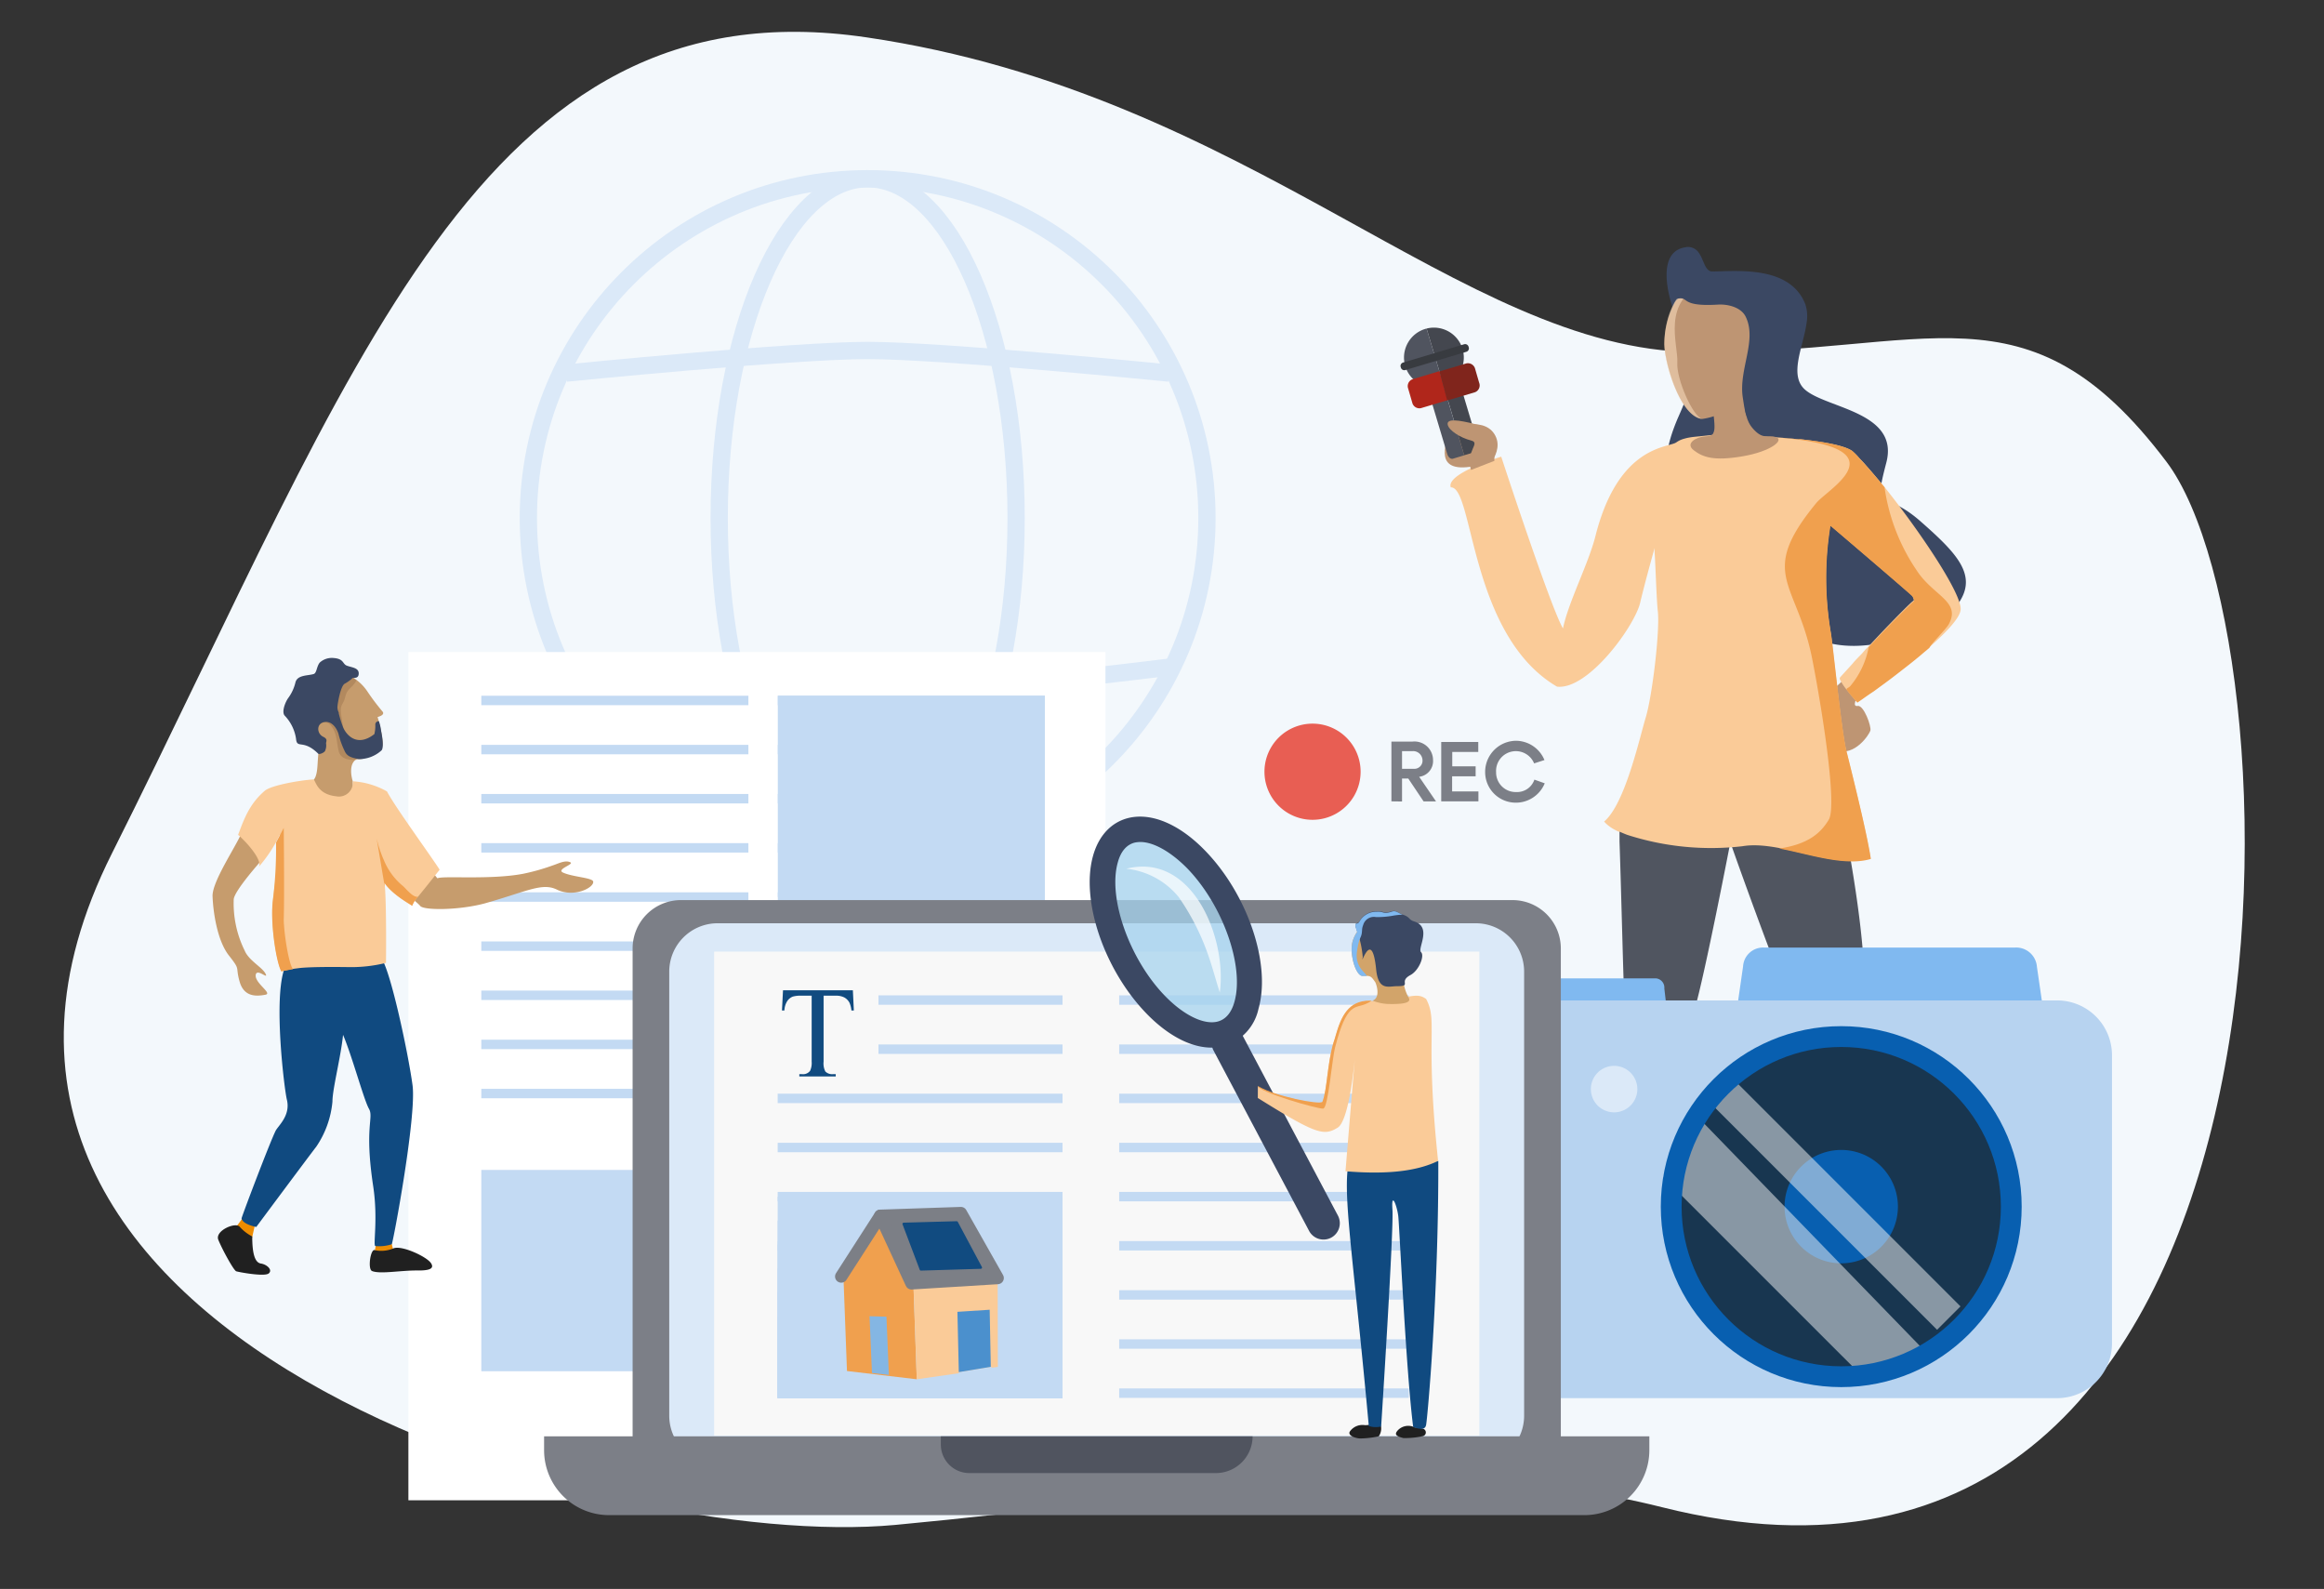 <svg width="335" height="229" fill="none" xmlns="http://www.w3.org/2000/svg"><rect width="100%" height="100%" fill="#333333" stroke="none"/><path d="M239.58 217.22c-33.42-8.41-69.39-1.29-110.52 2.55C87.93 223.61-18.88 192.78 16.13 123 51.14 53.22 69.3-2.78 124.88 5.38c55.58 8.16 85.56 44.94 119.28 45.37 33.72.43 48-10.86 68.14 15.81s22.55 174.61-72.72 150.66Z" fill="#F3F8FC"/><path d="M241.33 181.25s-.05.63-.15 1.38v.06a.165.165 0 0 0 0 .07c-.06.4-.14.83-.22 1.21-.043.39-.208.757-.47 1.05-.58.31-1.36-.31-1.36-.31v-2.29a7.046 7.046 0 0 0-.08-.82l1.22-.19 1.06-.16Zm36.76-3.43c.532.952.961 1.957 1.28 3 .16.87 1.52.3 1.75.16.23-.14-1.32-4.33-1.32-4.33l-1.71 1.17Z" fill="#71AF51"/><path d="M281 180.34c.48-.53 1.53 1.89 1.34 2.89-.19 1-.57 1.5-3 3.31-2.84 2.15-5.52 1.33-5.69.81-.17-.52 2.45-1.6 2.8-2.25.35-.65 2.66-4.8 2.89-4.59a1.083 1.083 0 0 0 .87.302 1.096 1.096 0 0 0 .79-.472Z" fill="#3B4863"/><path d="m281.15 178.92-2.33.62s-14.06-22.18-16.72-26c-2.66-3.82-12.26-30.92-12.66-32.1v-.1s-3.72 19.27-5.17 24.15c-1.45 4.88.1 7.91 0 12.85-.1 4.94-2.85 24.31-2.85 24.31h-.15a8.682 8.682 0 0 1-2.06-.27h-.12c-.77-.31-1-10.63-2.37-20.25s-2.15-7.52-2.46-14.51c-.26-6-.55-18.85-.81-26.36v-2.25c0-.59 0-1.2.08-1.82 0 0 4.38-1.11 9.85-2.24 8.57-1.78 19.8-3.61 21-1.33a13.33 13.33 0 0 1 1 3.13c0 .18.09.37.13.56l.12.56c1.4 6.7 3.23 18.3 3.06 23.86-.09 3.1-.58 6.65 2.59 11.09 8.03 11.3 9.87 26.1 9.87 26.1Z" fill="#505560"/><path d="M241 184.61c.61-.35.42 2.8-.08 3.69-.5.89-6.87.46-8.19.62-1.32.16-3.8.43-3.8-.12s6-2.56 6.52-3.06c.52-.5 3.8-1.75 3.95-1.48a1.11 1.11 0 0 0 .722.532c.151.033.307.034.459.003.151-.032.294-.095.419-.185Z" fill="#3B4863"/><path d="M213.55 68.24s3.57-3 1.86-5.69c-1.71-2.69-6.67-.89-6.73.14-.06 1.03-2.2 5.58 3.7 4.51M266 97.65c-.77 1-2.31 1.84-2.25 2.91.06 1.07-1.6 6.7 1 7.59 2.6.89 4.68-2.26 4.86-2.85.18-.59-.95-3.73-1.84-3.56-.89.17 0-1.42 0-1.42L266 97.65Z" fill="#BE9573"/><path d="M242 59.93c-4.83 10.93 1.13 12.65 4.45 15.49 3.32 2.84 5.16 2.83 10.06 12a10.077 10.077 0 0 0 4 4c.251.152.512.29.78.41 7.42 3.64 18.54-1.49 20.9-4.72 3-4.11 0-7.28-5.38-12s-6.8-1.17-4.9-8.44c1.9-7.27-8.51-7.79-11.67-10.47-2.45-2.08-.29-6.23.17-9.63a5.523 5.523 0 0 0-.17-2.71c-2.22-5.69-10-4.74-13.44-4.74-1.06 0-1.2-1.78-2-2.8a1.85 1.85 0 0 0-1.92-.67c-4.47.74-2.23 8.27-.79 11.06 2.38 4.72 3.59 4.88-.09 13.22Z" fill="#3B4863"/><path d="M239.91 49.6c.14 3.28 2.44 10.48 5.45 10.78a9.71 9.71 0 0 0 5.64-2.87c3.16-3.94 6.65-16.22-4.69-16.08-1 0-3.73.47-4.85 2.11a12.766 12.766 0 0 0-1.55 6.06Z" fill="#BE9573"/><path d="M239.91 49.6c0 3.28 2.44 10.48 5.45 10.78-1.36-.38-3.73-5.77-3.58-8.12.17-2.55-2.43-9 4.08-11.44-4.12-.23-5.95 4.77-5.95 8.78Z" fill="#FFE7C8" style="mix-blend-mode:overlay" opacity=".5"/><path d="M209.13 70.24c3.3-.16 2.67 21.29 15.31 28.72 4.52.51 11.26-8.82 12-12.15.63-2.72 2.19-8.27 2.19-8.27s-.19 0-.11 1.25c.13 1.87.26 6.58.45 8.28.32 2.84-.79 12.17-1.74 15.33s-3 12.49-6 15c.251.288.536.543.85.76.275.197.566.371.87.52l.36.18h.14l.4.17c.26.11.53.23.81.32a39.376 39.376 0 0 0 16.49 1.61c4.54-.77 10.38 2 15.39 2.09a10.61 10.61 0 0 0 1.7-.07 8.13 8.13 0 0 0 1.4-.28c-.45-3-1.91-9.14-3.51-15.53-.71-2.87-2-15.71-2.24-17a46.757 46.757 0 0 1-.07-15.47c.12.09 11.66 9.93 11.82 10.17.08.121.144.252.19.39.05.14.05.24 0 .3-.49.36-2.1 2-3.94 3.9l-.79.83-1.77 1.88c-.32.33-.62.65-.91 1-.51.53-1 1-1.38 1.48-1 1.1-1.72 1.88-1.81 2-.09.12 0 .31.16.59.216.378.46.739.73 1.08.18.22.36.43.53.65l.22.28c.129.126.246.263.35.41.1.1.17.19.24.27.07.08 0 0 .06.07l.08.09.07.07v.06l.61-.42.34-.24c.39-.28.9-.63 1.46-1l1.09-.8c.79-.57 1.64-1.21 2.51-1.89.87-.68 1.49-1.15 2.24-1.76l.84-.69.63-.54c.23-.18.46-.38.69-.58 2.46-2.16 4.43-4.23 4.54-5.42.22-2.33-6.13-11.64-11-17.72-.84-1-1.79-2.14-2.61-3.06-.31-.37-.63-.7-.92-1a1.774 1.774 0 0 1-.13-.14A8.507 8.507 0 0 0 267 65a1.412 1.412 0 0 0-.2-.13c-1.27-.73-4.1-1.22-7.24-1.56h-.33c-.48-.06-1-.1-1.47-.14-.75-.07-1.51-.13-2.25-.17-4.49-.3-8.54-.33-8.54-.33l-1.81.19c-.58.06-1.07.1-1.5.17-.43.07-.57.11-.83.18a4.26 4.26 0 0 0-.76.28 3.9 3.9 0 0 0-.44.27c-1.11.79-8.32.34-11.64 13.46-1 4-3.92 9.57-4.69 13.35-1.82-3.11-8.9-24.75-8.9-24.75s-8.02 2.41-7.27 4.42Z" fill="#FACB98"/><path d="M256.46 122.29c3.34.62 6.9 1.78 10.12 1.85a10.61 10.61 0 0 0 1.7-.07 8.036 8.036 0 0 0 1.4-.28c-.45-3-1.91-9.14-3.51-15.53-.71-2.87-2-15.71-2.24-17a46.757 46.757 0 0 1-.07-15.47c.12.09 11.66 9.93 11.82 10.17.08.121.144.253.19.39.054.14.054.24 0 .3-.46.41-2.1 2-3.94 3.9l-.79.83-1.77 1.88a12.317 12.317 0 0 1-2.62 5.58c-.31.34-.52.28-.59.54.23.31.49.64.75.93a19.996 19.996 0 0 0 .59.68c.07.08 0 0 .06.07l.08.09.07.07v.06l.61-.42.34-.24c.39-.28.9-.63 1.46-1l1.09-.8c.79-.57 1.64-1.21 2.51-1.89.87-.68 1.49-1.15 2.24-1.76l.84-.69.63-.54c.23-.18.46-.38.69-.58.32-.67 2.41-2.7 2.79-3.39 1.82-3.31-2.29-4.11-4.66-7.82a28.363 28.363 0 0 1-4.6-11.93c-.84-1-1.79-2.14-2.61-3.06l-.92-1a1.792 1.792 0 0 1-.13-.14A8.488 8.488 0 0 0 267 65a1.341 1.341 0 0 0-.2-.13c-1.27-.73-4.1-1.22-7.24-1.56h-.33c-.48-.06-1-.1-1.47-.14-.75-.07-1.51-.13-2.25-.17 19.25 1.35 8 7.4 6.29 9.51-8.45 10.28-2.85 11.26-.62 22.22 1.08 5.35 3.75 21.06 2.45 23.38-1.14 1.89-2.89 3.55-7.17 4.18Z" fill="#F0A04E"/><path d="M247 59.71c.28 2.26.08 2.42-.05 2.75-.13.33-.73.41-1.11.43-1.29.06-3 1-1.69 2s2.86 1.58 7 .88c4.14-.7 6.11-2.36 4.85-2.77-1.26-.41-1.85.51-3.43-1.36s-1-5.54-1-5.54L247 59.71Z" fill="#BE9573"/><path d="M241.51 43.12c2.21-.59.27 1.13 6.11.78 1.39-.09 3.31.35 4 1.71 1.71 3.42-1 7.61-.41 11.62.59 4.01.59 2.27 1.4 3.15.81.88 4.63-13.6 3.78-15.2-.85-1.6-9.27-6-11.79-5.1a4.906 4.906 0 0 0-3.09 3.04Z" fill="#3B4863"/><path d="m207.72 54.32 1.68-.5c.31-.09.67.21.81.67l2.88 9.61c.14.46 0 .92-.31 1l-1.72.51" fill="#44474F"/><path d="m211.06 65.62-1.63.49c-.31.09-.68-.21-.81-.67l-2.88-9.61c-.14-.46 0-.91.31-1l1.67-.5" fill="#50545F"/><path d="M208.11 55.6a4.307 4.307 0 0 1-4.726-1.313 4.303 4.303 0 0 1-.437-4.886 4.305 4.305 0 0 1 2.693-2.051" fill="#50545F"/><path d="M205.64 47.35a4.31 4.31 0 0 1 2.47 8.25" fill="#44474F"/><path d="m208.66 57.68-3.83 1.14a1.06 1.06 0 0 1-1.26-.8l-.58-2a1.06 1.06 0 0 1 .022-.807 1.055 1.055 0 0 1 .588-.553l3.89-1.17" fill="#B0261B"/><path d="m207.49 53.53 3.89-1.16a1.072 1.072 0 0 1 1.26.8l.58 2a1.042 1.042 0 0 1-.022.807 1.036 1.036 0 0 1-.588.553l-4 1.19" fill="#80251C"/><path d="m211.052 49.615-8.804 2.636a.51.51 0 0 0-.342.635l.032.105a.51.51 0 0 0 .634.343l8.804-2.636a.511.511 0 0 0 .343-.635l-.032-.106a.51.51 0 0 0-.635-.342Z" fill="#383B40"/><path d="M215.41 66.42s.22-4.53-2.54-5.24c-2.76-.71-4.33-.86-4.19 0 .14.86 1.88 1.93 3.36 2.3 1.48.37-.83 1.48 0 4.25" fill="#BE9573"/><path d="M125.07 123.58c27.012 0 48.91-21.898 48.91-48.91 0-27.012-21.898-48.91-48.91-48.91-27.012 0-48.91 21.898-48.91 48.91 0 27.012 21.898 48.91 48.91 48.91Z" stroke="#DBE9F8" stroke-width="2.49" stroke-miterlimit="10"/><path d="M81.62 53.77s32.56-3.26 43.45-3.26 43.46 3.26 43.46 3.26M81.62 96.15s32.54 4.07 43.45 4.07c10.91 0 43.46-4.07 43.46-4.07" stroke="#DBE9F8" stroke-width="2.49" stroke-miterlimit="10"/><path d="M125.07 123.58c11.819 0 21.4-21.898 21.4-48.91 0-27.012-9.581-48.91-21.4-48.91-11.819 0-21.4 21.898-21.4 48.91 0 27.012 9.581 48.91 21.4 48.91Z" stroke="#DBE9F8" stroke-width="2.49" stroke-miterlimit="10"/><path d="M159.35 93.97H58.87v122.25h100.48V93.97Z" fill="#fff"/><path d="M150.62 100.27h-38.5v1.36h38.5v-1.36Zm0 7.08h-38.5v1.36h38.5v-1.36Zm0 7.08h-38.5v1.36h38.5v-1.36Zm0 7.08h-38.5v1.36h38.5v-1.36Zm0 7.09h-38.5v1.36h38.5v-1.36Zm0 7.08h-38.5v1.36h38.5v-1.36Zm0 7.08h-38.5v1.36h38.5v-1.36Zm0 7.08h-38.5v1.36h38.5v-1.36Zm0 7.08h-38.5v1.36h38.5v-1.36Z" fill="#C3DAF3"/><path d="M150.62 100.27h-38.5v29.01h38.5v-29.01Zm-42.74 0h-38.5v1.36h38.5v-1.36Zm0 7.08h-38.5v1.36h38.5v-1.36Zm0 7.08h-38.5v1.36h38.5v-1.36Zm0 7.08h-38.5v1.36h38.5v-1.36Zm0 7.09h-38.5v1.36h38.5v-1.36Zm0 7.08h-38.5v1.36h38.5v-1.36Zm0 7.08h-38.5v1.36h38.5v-1.36Zm0 7.08h-38.5v1.36h38.5v-1.36Zm0 7.08h-38.5v1.36h38.5v-1.36Zm0 11.69h-38.5v29.01h38.5v-29.01Z" fill="#C3DAF3"/><path d="M290.48 136.56h-36.22a2.889 2.889 0 0 0-3 2.72l-.89 6.17h44.14l-.89-6.1a3 3 0 0 0-3.14-2.79ZM238.66 141h-14.55a1.293 1.293 0 0 0-1.149.861c-.056.16-.08.33-.071.499l-.36 3.09h17.73l-.35-3a1.331 1.331 0 0 0-.736-1.315 1.334 1.334 0 0 0-.514-.135Z" fill="#80B9F0"/><path d="M296.53 144.18h-78.57a7.91 7.91 0 0 0-7.91 7.91v41.5a7.91 7.91 0 0 0 7.91 7.91h78.57a7.91 7.91 0 0 0 7.91-7.91v-41.5a7.91 7.91 0 0 0-7.91-7.91Z" fill="#B7D3F0"/><path d="M265.41 198.41c13.536 0 24.51-10.974 24.51-24.51 0-13.537-10.974-24.51-24.51-24.51-13.537 0-24.51 10.973-24.51 24.51 0 13.536 10.973 24.51 24.51 24.51Z" fill="#183650"/><path d="M265.41 182.07a8.17 8.17 0 1 0 0-16.34 8.17 8.17 0 0 0 0 16.34Z" fill="#085FB0"/><path opacity=".5" d="m269.18 199.07-29.49-29.48 5.32-8.32 32.49 33.48-8.32 4.32Zm13.42-10.794-32.124-32.124-3.373 3.373 32.124 32.123 3.373-3.372Z" fill="#F8F8F8"/><path d="M265.41 198.41c13.536 0 24.51-10.974 24.51-24.51 0-13.537-10.974-24.51-24.51-24.51-13.537 0-24.51 10.973-24.51 24.51 0 13.536 10.973 24.51 24.51 24.51Z" stroke="#085FB0" stroke-width="3" stroke-miterlimit="10"/><path d="M221.09 161.27a3.35 3.35 0 1 0 0-6.7 3.35 3.35 0 0 0 0 6.7Z" fill="#F3F8FC" stroke="#B7D3F0" stroke-width="2.53" stroke-miterlimit="10"/><path d="M232.67 160.31a3.35 3.35 0 1 0 0-6.7 3.35 3.35 0 0 0 0 6.7Z" fill="#DBE9F8"/><path d="M218.02 129.72H98.16a6.97 6.97 0 0 0-6.97 6.97v70.68a6.97 6.97 0 0 0 6.97 6.97h119.86a6.97 6.97 0 0 0 6.97-6.97v-70.68a6.97 6.97 0 0 0-6.97-6.97Z" fill="#7C7F87"/><path d="M212.73 133.06H103.44a6.97 6.97 0 0 0-6.97 6.97v64a6.97 6.97 0 0 0 6.97 6.97h109.29a6.97 6.97 0 0 0 6.97-6.97v-64a6.97 6.97 0 0 0-6.97-6.97Z" fill="#DBE9F8"/><path d="M213.24 137.15h-110.3v69.75h110.3v-69.75Z" fill="#F8F8F8"/><path d="M78.43 207h159.32v2a9.37 9.37 0 0 1-2.741 6.619 9.368 9.368 0 0 1-6.619 2.741H87.79a9.36 9.36 0 0 1-9.36-9.36v-2Z" fill="#7C7F87"/><path d="M135.62 207h44.94a5.3 5.3 0 0 1-5.3 5.3h-35.53a4.103 4.103 0 0 1-2.906-1.204 4.11 4.11 0 0 1-1.204-2.906V207Z" fill="#50545F"/><path d="M153.16 143.45H112.1v1.36h41.06v-1.36Zm0 7.08H112.1v1.36h41.06v-1.36Zm0 7.09H112.1v1.36h41.06v-1.36Zm0 7.08H112.1v1.36h41.06v-1.36Zm0 7.08H112.1v1.36h41.06v-1.36Zm0 7.08H112.1v1.36h41.06v-1.36Zm0 7.08H112.1v1.36h41.06v-1.36Zm0 7.08H112.1v1.36h41.06v-1.36Zm0 7.08H112.1v1.36h41.06v-1.36Z" fill="#C3DAF3"/><path d="M153.16 196.65H112.1v4.82h41.06v-4.82Z" fill="#C3DAF3"/><path d="M153.16 193.19H112.1v8.27h41.06v-8.27Z" fill="#C3DAF3"/><path d="M153.16 189.74H112.1v11.73h41.06v-11.73Z" fill="#C3DAF3"/><path d="M153.16 186.28H112.1v15.18h41.06v-15.18Z" fill="#C3DAF3"/><path d="M153.16 182.83H112.1v18.64h41.06v-18.64Z" fill="#C3DAF3"/><path d="M153.16 179.37H112.1v22.09h41.06v-22.09Z" fill="#C3DAF3"/><path d="M153.16 175.91H112.1v25.55h41.06v-25.55Z" fill="#C3DAF3"/><path d="M153.16 172.46H112.1v29.01h41.06v-29.01Zm49.91-29.01h-41.74v1.36h41.74v-1.36Zm0 7.08h-41.74v1.36h41.74v-1.36Zm0 7.09h-41.74v1.36h41.74v-1.36Zm0 7.08h-41.74v1.36h41.74v-1.36Zm0 7.08h-41.74v1.36h41.74v-1.36Zm0 7.08h-41.74v1.36h41.74v-1.36Zm0 7.08h-41.74v1.36h41.74v-1.36Zm0 7.08h-41.74v1.36h41.74v-1.36Zm0 7.08h-41.74v1.36h41.74v-1.36Z" fill="#C3DAF3"/><path d="m122.09 197.59-.52-13.86 5.32-8.51 4.76 9.34.5 14.22-10.06-1.19Z" fill="#F0A04E"/><path d="m143.84 196.99-.03-12.8-12.16.37.5 14.22 6.06-.87v-.16l4.61-.77.22.13.8-.12Z" fill="#FACB98"/><path d="m126.89 175.22 11.62-.39 5.3 9.36-12.42.76-4.5-9.73Z" fill="#7C7F86" stroke="#7C7F86" stroke-width="1.78" stroke-linejoin="round"/><path d="m121.26 183.97 5.63-8.75" stroke="#7C7F86" stroke-width="1.78" stroke-miterlimit="10" stroke-linecap="round"/><path d="m130.1 176.45 2.48 6.55a.175.175 0 0 0 .061.086.167.167 0 0 0 .099.034l8.66-.26a.181.181 0 0 0 .16-.176.189.189 0 0 0-.02-.084l-3.48-6.51a.195.195 0 0 0-.068-.066.197.197 0 0 0-.092-.024l-7.64.21a.18.18 0 0 0-.14.08.194.194 0 0 0-.029.078.19.19 0 0 0 .009.082Z" fill="#114B80"/><path d="m142.82 196.98-4.61.77-.2-8.69 4.65-.3.16 8.22Z" fill="#4B90CD"/><path d="m128.13 198.15-2.44-.27-.35-8.19 2.44.07.35 8.39Z" fill="#84B6E3"/><path d="M126.63 138.93h-14.9v14.9h14.9v-14.9Z" fill="#F8F8F8"/><path d="m122.94 142.72.14 2.91h-.35a3.765 3.765 0 0 0-.27-1.1 1.85 1.85 0 0 0-.76-.78 2.56 2.56 0 0 0-1.23-.25h-1.75v9.5c-.056.488.031.981.25 1.42a1.37 1.37 0 0 0 1.07.39h.43v.33h-5.25v-.33h.44a1.254 1.254 0 0 0 1.11-.48c.189-.416.268-.874.23-1.33v-9.5h-1.48a4.052 4.052 0 0 0-1.24.13 1.74 1.74 0 0 0-.81.66 2.76 2.76 0 0 0-.4 1.34h-.35l.15-2.91h10.07Z" fill="#114B80"/><path d="M200.57 115.49v-8.61h3a2.689 2.689 0 0 1 2.095.652 2.692 2.692 0 0 1 .905 1.998 2.28 2.28 0 0 1-2 2.42l2.43 3.55h-1.79l-2.21-3.3h-.9v3.31l-1.53-.02Zm3.25-4.69a1.174 1.174 0 0 0 1.167-.777c.056-.158.078-.326.063-.493a1.354 1.354 0 0 0-.433-.924 1.353 1.353 0 0 0-.957-.356h-1.56v2.55h1.72Zm3.93 4.69v-8.56h5.34v1.44h-3.75v2.07h3.37v1.44h-3.39v2.18h3.79v1.43h-5.36Zm10.79-8.73a4.472 4.472 0 0 1 4.09 2.78l-1.49.48a2.847 2.847 0 0 0-3.274-1.692 2.85 2.85 0 0 0-2.206 2.952 2.822 2.822 0 0 0 2.89 2.87 2.64 2.64 0 0 0 2.63-1.79l1.49.53a4.494 4.494 0 0 1-5.83 2.47 4.408 4.408 0 0 1-2.76-4.08 4.492 4.492 0 0 1 2.744-4.167 4.498 4.498 0 0 1 1.716-.353Z" fill="#7C7F87"/><path d="M189.2 118.15a6.93 6.93 0 1 0 0-13.86 6.93 6.93 0 0 0 0 13.86Z" fill="#E85E53"/><path d="m56.68 180.12-.34-1.35-2.09.26-.31 1.78 2.74-.69Zm-19.97-3.4-.58 2.57-2.07-1a7.365 7.365 0 0 1-.17-1.31c.396-.477.766-.974 1.11-1.49l1.71 1.23Z" fill="#ED8C00"/><path d="M54.65 137.86c1.25 0 4.2 13.89 4.82 18.57.59 4.43-2.8 22.64-3 22.89-.76.251-1.563.34-2.36.26-.37-.07.41-3.82-.31-8.59-1.31-8.65.12-9.89-.62-11.2-.74-1.31-2.43-7.6-3.73-10.65-.31 3.17-1.53 7.78-1.53 9.64a13.772 13.772 0 0 1-2.33 6.48c-1.06 1.36-8.65 11.57-8.65 11.57s-2-.37-2.12-1.25c.44-1.36 4.08-10.93 4.9-12.59.37-.75 2.2-2.21 1.63-4.52-.35-1.39-2-14.66-.3-19 2-5.12 13.6-1.61 13.6-1.61Z" fill="#104A80"/><path d="M36.36 178.2c0 2.47.38 3.77 1.25 3.9.87.13 1.74.93 1.12 1.43-.62.5-4.29-.19-4.67-.31-.38-.12-2.06-3.22-2.59-4.54-.53-1.32 2.53-2.62 3.09-1.87a6.33 6.33 0 0 0 1.8 1.39Zm20.42 1.69c1.25-.4 4.7 1.22 5.33 2.13.63.91-.46 1.11-2.07 1.08-2.41 0-5.26.55-6.41.08-.67-.27-.2-3.34.42-3a4.575 4.575 0 0 0 2.73-.29Z" fill="#202020"/><path d="M38.26 143.36c-1.29.24-3.09.37-3.73-1.92-.64-2.29.21-1.52-1.53-3.73s-2.29-6.48-2.36-8.55c-.07-2.07 3.26-7 4.13-9l2.92 3.84s-3.88 4.32-4 5.6a15.39 15.39 0 0 0 1.58 7.4c.58 1.42 2.51 2.38 3 3.32.49.94-1.15-.75-1.39.1-.32 1.19 2.48 2.74 1.38 2.94Zm22.58-21.01c.49.88 1 2.92 2.22 4.23.72-.4 7.59.25 12.34-.65a30.4 30.4 0 0 0 4.34-1.23c.7-.22 1.77-.81 2.5-.41.51.28-2.11 1-1.07 1.47 1.4.64 4.27.73 4.34 1.3.12.89-2.79 2.34-5.23 1.15-2.15-1.05-4.32.27-10.45 2-3.77 1-8.78 1-9.26.35-.48-.65-4.46-3.38-4.81-5.42-.58-3.43 5.08-2.79 5.08-2.79Zm-6.41-19.01a22.12 22.12 0 0 1 .71 3.33c.12 1.07-.16 1.38-.9 1.69l-1 .35a6.131 6.131 0 0 0-.72.33c-.18.09-.31 0-.43 0s.77.12.57.11c-3-.12-1.82 3.41-1.82 3.41l.27 4.79-7-3.46.88-1.29c1-.72.65-2.76 1-4.63l-.48-3.41v-.13l-.11-.34 1.13-2.76-.22-1.07-.11-.55 3.8-2.47.1-.08h.06c.232.086.45.204.65.35.148.143.305.276.47.4 0 0 .07 0 .09.07a6.762 6.762 0 0 1 1.54 1.6 32.207 32.207 0 0 0 2.26 3c.34.5-.71.74-.74.76Z" fill="#C69C6D"/><path opacity=".52" d="m54.23 108.37-1 .35-.43.15a.759.759 0 0 0-.29.18l-.44.24a.169.169 0 0 1 .208.019.171.171 0 0 1 .042.061c-.09 0-3.08.76-3.51-1.16-.31-1.35-.25-2.66-1.13-3.67-.88-1.01-1.92.11-2.17.06 0 0-.06 0 0-.13.096-.22.217-.428.36-.62.25-.37 1.77 0 1.55-.16-.22-.8-.519-1.577-.89-2.32-.3-.48-.5-.82-.5-.82l.28-.25L50 97.24h.16c.21.1.82.57 1.12.75 0 0 .07 0 .09.07-.6 1.15-1.3 1.11-1.6 2.35-.33 1.41-.87.94-.54 2.89.195 1.439.462 2.868.8 4.28a.576.576 0 0 1 .38 0c1.236.418 2.52.683 3.82.79Z" fill="#A07752"/><path d="M48.83 102.81a.43.43 0 0 0 0-.13 1.639 1.639 0 0 1-.19-.76c0-.39.44-3.09 1.06-3.39a5.406 5.406 0 0 0 1.12-.81c.11-.1.87.18.89-.65.02-.83-1-.87-1.7-1.13-.7-.26-.37-1.06-2.14-1.12a2.58 2.58 0 0 0-1.78.67c-.47.58-.42 1.51-.88 1.65-.85.26-2.34.11-2.62 1.2a6.25 6.25 0 0 1-1 2.2c-.45.58-1.06 2.1-.53 2.62a6.098 6.098 0 0 1 1.61 3.29c.14 1.56 1 0 3.2 2.17.18.17.94-.19 1-.43a1.92 1.92 0 0 0 .14-1c-.07-.27.35-.63-.41-1-1-.48-1-2 .23-2.14 1.23-.14 1.89 1.32 2 1.86.214.839.516 1.654.9 2.43.32.62.82.85 2 1.06a4.78 4.78 0 0 0 3.27-1.26c.35-.39.11-2-.06-2.8a6.992 6.992 0 0 0-.32-1.4.483.483 0 0 0-.365.126.48.48 0 0 0-.155.354c.02.464-.027.929-.14 1.38-2.56 2-4.11 0-4.51-1a16.89 16.89 0 0 1-.62-1.99Z" fill="#3B4863"/><path d="M59.42 130.54c-.32-.24-2.87-1.61-4-3.31.03.179.05.359.06.54.25 3 .16 11 .16 11a20.736 20.736 0 0 1-5.28.61c-.18 0-5.37-.1-7.31.15l-.78.1c-.57.08-.58.12-1 .18-.42.06-.53.12-.68.15-.65-.93-1.61-6.47-1.27-10 .34-3.53 1.16-7 1-9.63a20.203 20.203 0 0 1-3 4.57c.51-1-1.86-3.62-3-4.58.79-2.07 1.55-4.39 3.84-6.35.92-.79 5-1.51 7-1.64.34 0 .41 2.13 3.3 2.43a2.005 2.005 0 0 0 1.741-.476 1.997 1.997 0 0 0 .65-1.684c1.733.104 3.419.603 4.93 1.46 1.17 2.24 6.38 9.36 7.59 11.28 0 0-1.83 2.34-3.11 3.89a4.097 4.097 0 0 0-.84 1.31Z" fill="#FACB98"/><path d="M55.46 127.77c0-.19 0-.36-.05-.54 1.14 1.7 3.69 3.07 4 3.31.198-.484.486-.925.85-1.3-.74.14-1.69-1.13-2.18-1.55a9.423 9.423 0 0 1-2.73-3.69 17.427 17.427 0 0 1-1.06-3.18c.09.55.8 4.77 1.17 6.95Zm-13.21 11.91c-.57.08-.58.12-1 .18-.42.06-.53.12-.68.15-.65-.93-1.61-6.47-1.27-10a60.41 60.41 0 0 0 .49-8.58l1.11-2.11s.11 10 0 13.22c.04 2.08.74 6.52 1.35 7.14Z" fill="#F0A04E"/><path d="M190.64 178.64a2.344 2.344 0 0 1-1.95-1.27l-13.81-26.06a2.363 2.363 0 0 1 1.068-3.072 2.363 2.363 0 0 1 3.122.912l13.8 26.06a2.362 2.362 0 0 1-1 3.17c-.38.194-.804.284-1.23.26Z" fill="#3B4863"/><path opacity=".75" d="M179.66 144.84c-1.61 5.77-7.48 5.75-13.1-.06-5.62-5.81-8.85-15.18-7.24-21 1.61-5.82 8.48-5.81 14.1 0 5.62 5.81 7.87 15.29 6.24 21.06Z" fill="#A5D3ED"/><path d="M175.41 150.94c-3.14.34-6.79-1.4-10.16-4.88-6.11-6.32-9.49-16.3-7.69-22.72.81-2.89 2.61-4.82 5.05-5.44 3.35-.84 7.41.87 11.13 4.72 6.11 6.31 9.49 16.29 7.68 22.72a7.175 7.175 0 0 1-5 5.43 6.053 6.053 0 0 1-1.01.17ZM164 121.37a3.422 3.422 0 0 0-.45.07c-1.16.3-2 1.27-2.43 2.88-1.43 5.12 1.68 13.91 6.79 19.19 2.71 2.8 5.62 4.22 7.6 3.72 1.16-.3 2-1.26 2.44-2.88 1.43-5.12-1.68-13.9-6.8-19.19-2.55-2.59-5.23-4-7.15-3.79Z" fill="#3B4863"/><path opacity=".7" d="M162.35 125.2c9.58-2.42 14.55 10.08 13.48 17.84-.64-2-1.15-4-1.85-5.89a33.999 33.999 0 0 0-4.08-7.87 11.272 11.272 0 0 0-7.55-4.08Z" fill="#fff"/><path d="M198.75 207a13.67 13.67 0 0 1-2.69.31c-.55 0-2-.42-1.41-1.1a2.214 2.214 0 0 1 2-.83c.66.11 2.39-.52 2.44.31.042.463-.078.926-.34 1.31Zm5.17-1.29a2.07 2.07 0 0 0-2.32.32c-.84.8-.11 1 .68 1.22A12.06 12.06 0 0 0 205 207a.562.562 0 0 0 .521-.456.564.564 0 0 0-.321-.614 5.616 5.616 0 0 0-1.28-.22Z" fill="#202020"/><path d="M194.24 168.75c-.48 4.89 1 14.13 3.07 36.77a3.404 3.404 0 0 0 1.78.07s1.83-28.33 1.63-31.23c-.2-2.9.68-.49.84.92.16 1.41 1.12 22.41 2.15 30.39.95.31 1.71.46 1.86-.31.2-1 1.81-18.71 1.76-38.05-7 .43-13.09 1.44-13.09 1.44Z" fill="#104A80"/><path d="M181.31 158.24c8.46 5.28 9.53 5.49 11.51 4.28 1.8-1.1 2.55-10.72 2.55-10.72s0-.25-1.42 17c6.59.55 10.64-.17 13.35-1.49-1.93-18.24 0-20.08-1.72-23.33-1.15-.88-2.14-.32-4.49-.06a8.504 8.504 0 0 1-3 .35 3.405 3.405 0 0 0-.35 0h-.3c-3.06 0-4.1 2.24-4.89 5-.1.37-.21.72-.31 1-.92 3.05-.94 6.62-1.56 8.46-.26.76-7.87-1-9.36-2.18l-.01 1.69Z" fill="#FACB98"/><path d="M200 144.69a7 7 0 0 1-2.16-.48c1-.34.78-1.77.42-2.63-.52-.76-.67-.92-1.24-.94h-.61c-1 0-1.95-3.25-1.43-5a4.87 4.87 0 0 1 1.51-2.32 6.01 6.01 0 0 1 2-1.12c.165-.078.336-.145.51-.2a3.283 3.283 0 0 1 1.93-.06c.74.294 1.419.725 2 1.27 1.16.88-.84 6.45-.68 7.37a6.43 6.43 0 0 0 .8 3.19c.5.81-.98.98-3.05.92Z" fill="#D2A46A"/><path d="M201.36 142.13c-1.24 0-2.7.72-3-2.51-.64-6.06-2.29 0-1.92-1.68a15.28 15.28 0 0 0-.79-3.69c-.59-1.54 0-1 .31-1.46a2.777 2.777 0 0 1 2.51-1.45c1.07-.06.87.39 2.14 0 .62-.2 1 .27 1.6.48 1.15.38.75.71 1.7 1 2.53.83.38 3.89.93 4.4.55.51-.3 2.65-1.52 3.3-1.82.98.31 1.61-1.96 1.61Z" fill="#3B4863"/><path d="M202.19 131.82c-.412.017-.822.057-1.23.12-.81.157-1.634.234-2.46.23h-.15a1.603 1.603 0 0 0-1.85 1.15 2.07 2.07 0 0 0-.16.72c-.05 1-.25.89-.5 1.85-.094.382-.168.769-.22 1.16-.35 2.27 1.12 3 1.41 3.62a4.14 4.14 0 0 0-.61 0c-1 0-1.95-3.26-1.43-5 .131-.485.348-.942.64-1.35-.58-1.68 0-.94.31-1.46a2.77 2.77 0 0 1 2.51-1.46c1.07-.07.87.4 2.14 0 .62-.25.97.21 1.6.42Z" fill="#80B9F0" style="mix-blend-mode:soft-light"/><path d="M181.31 156.51c.06.86 8.71 3.36 9.43 3.26.72-.1 1.25-7 1.71-8.82 1.69-6.59 2.92-5.59 4.39-6.25.317-.123.617-.288.89-.49h-.3c-3.06 0-4.1 2.24-4.89 5-.1.37-.21.72-.31 1-.92 3.05-.89 6.78-1.61 8.58-.19.5-6.89-.79-9.31-2.28Z" fill="#F0A04E"/></svg>